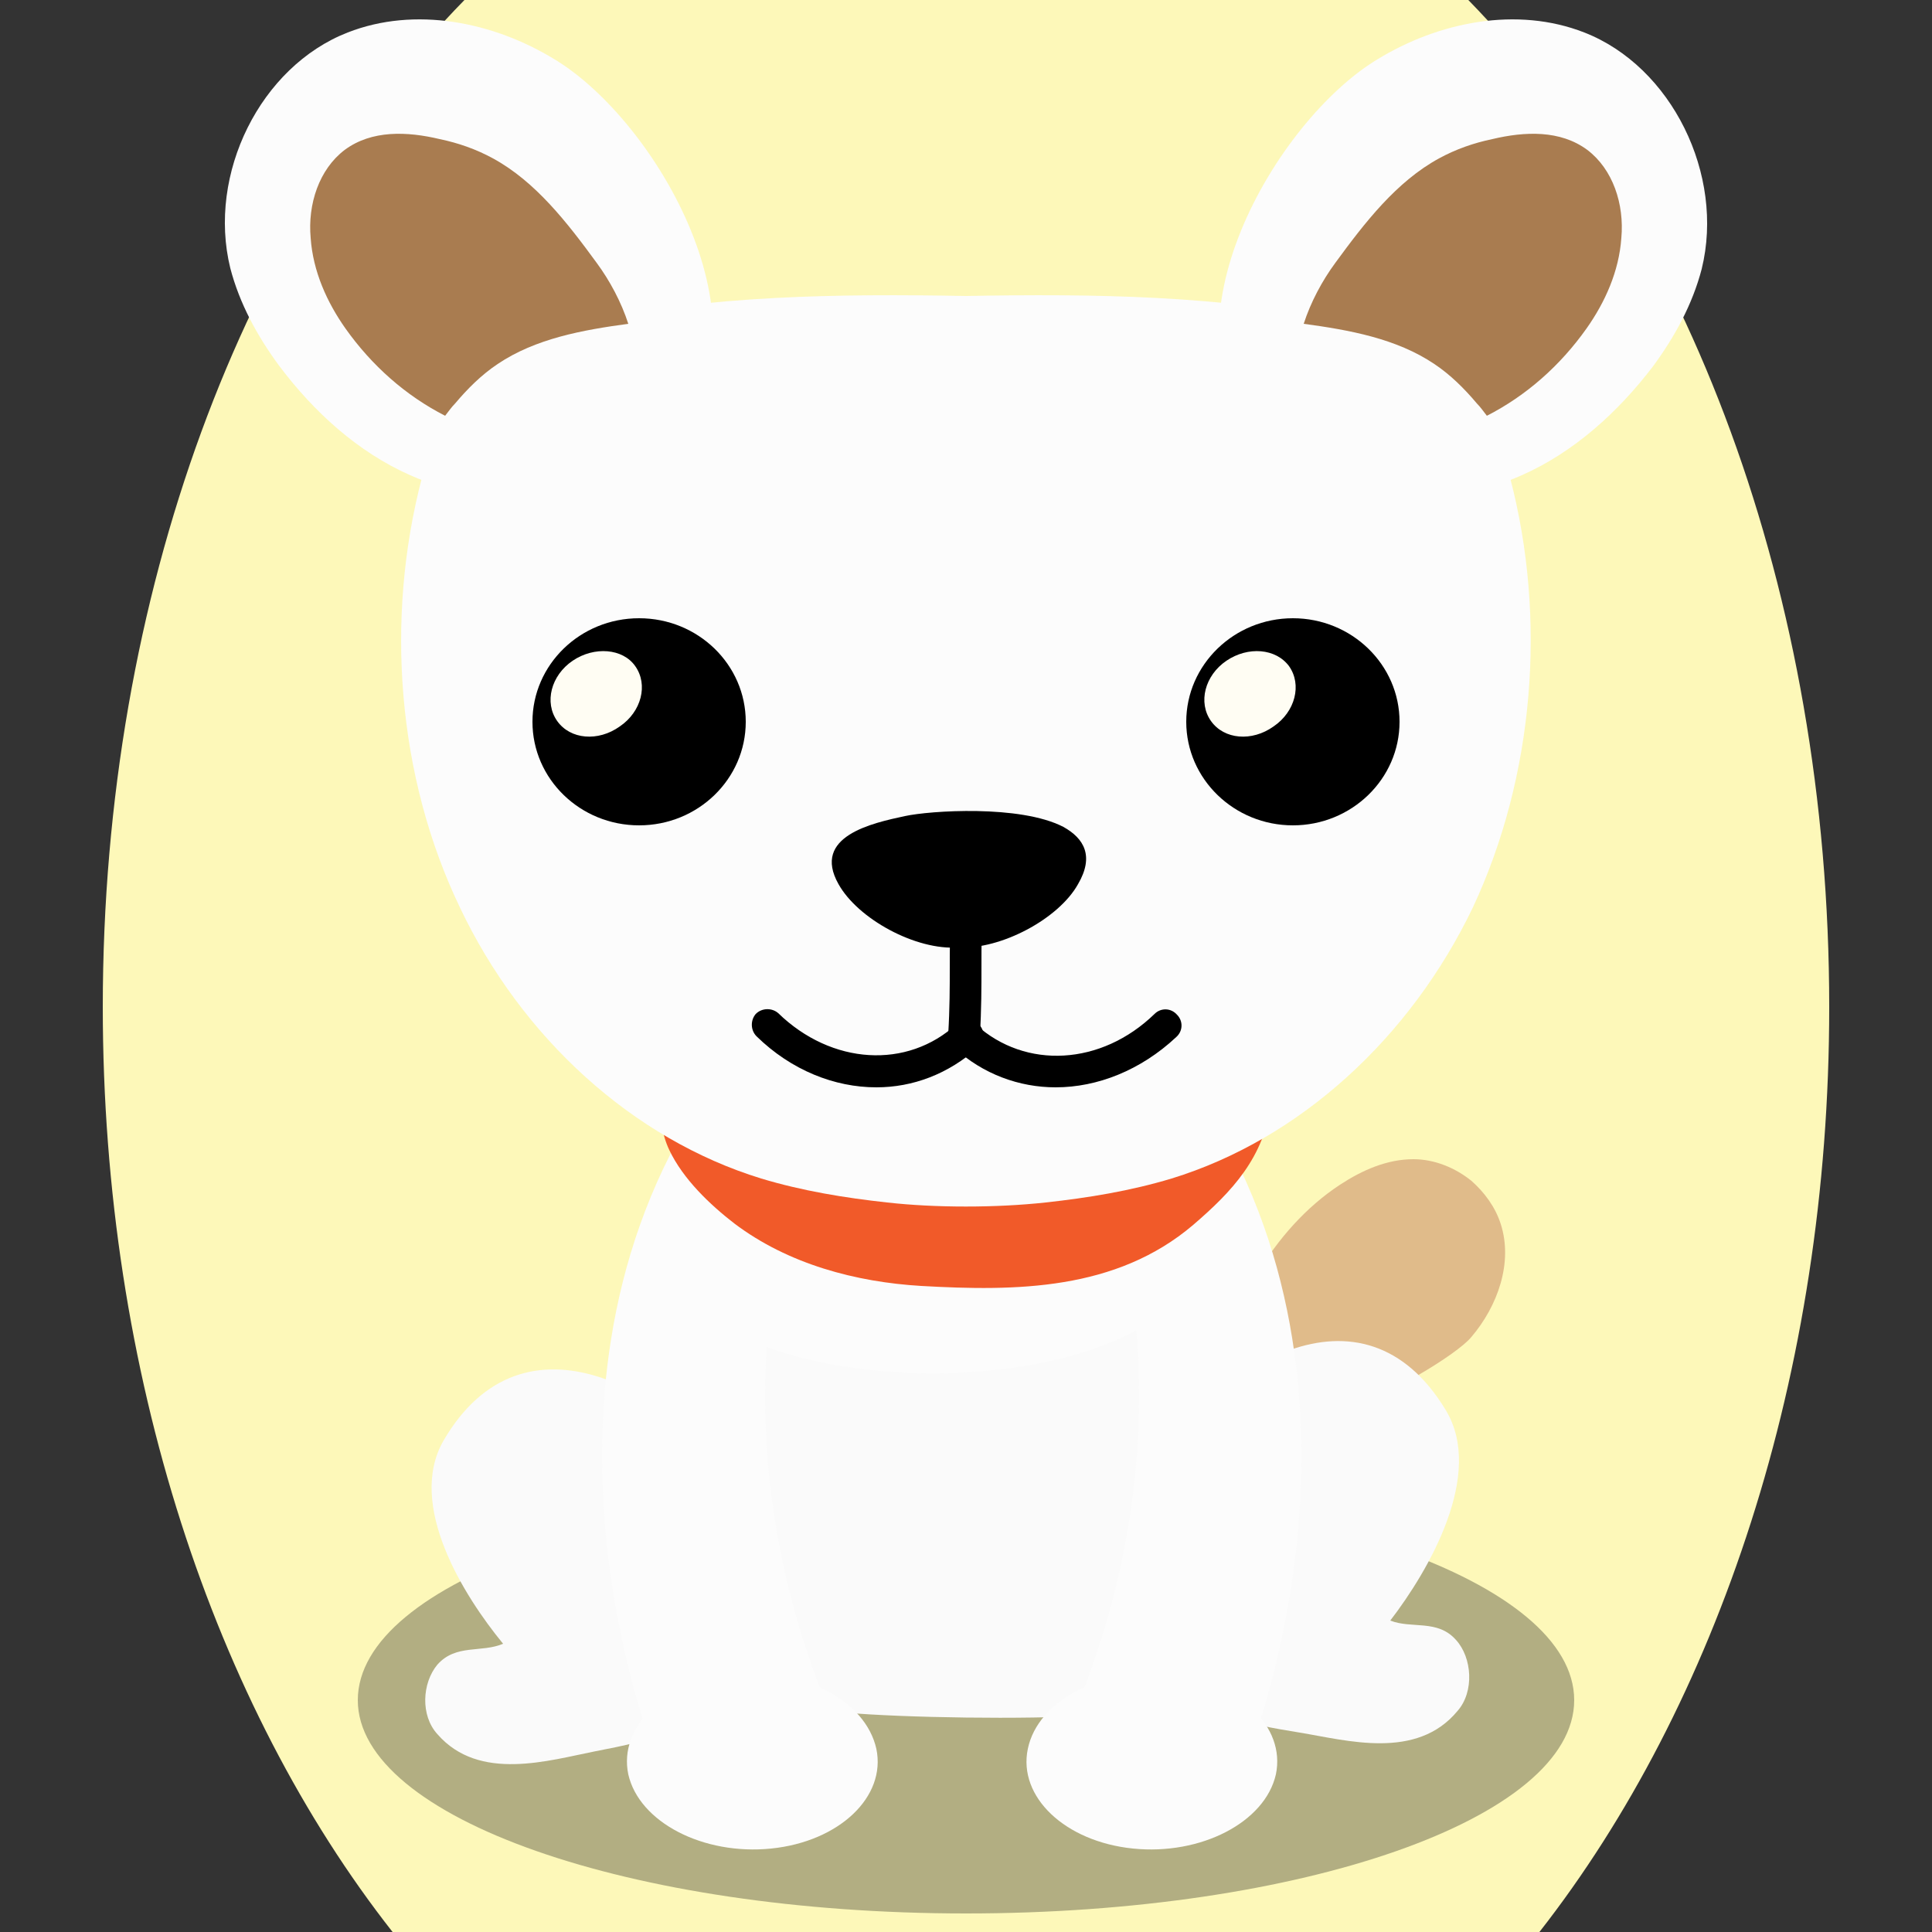 <!--?xml version="1.0" encoding="utf-8"?-->
<!-- Generator: Adobe Illustrator 25.0.1, SVG Export Plug-In . SVG Version: 6.00 Build 0)  -->
<svg version="1.1" id="Ebene_1" xmlns="http://www.w3.org/2000/svg" xmlns:xlink="http://www.w3.org/1999/xlink" x="0px" y="0px" viewBox="0 0 250 250" style="enable-background:new 0 0 250 250;" xml:space="preserve">
<rect x="0" y="0" width="250" height="250" fill="#333333" stroke="none"/>
<style type="text/css">
	.st0{fill:#e0bb8a;}
	.st1{opacity:0.3;}
	.st2{fill:#fafafa;}
	.st3{fill:#fcfcfc;}
	.st4{fill:#F15A29;}
	.st5{fill:#FFFDF3;}
	.st6{fill:#A97C50;}

.bgel{fill:#FDF8B9;}</style>
<path class="bgel" d="M236.7,130.3c0,47.6-14.5,90.3-37.5,119.7H50.8c-23-29.3-37.5-72.1-37.5-119.7C13.3,76.6,31.7,29,60.1,0h129.9
	C218.3,29,236.7,76.6,236.7,130.3z"></path>
<g>
	<path class="st0" d="M190.4,152.8c-2.1-1.7-4.8-2.8-7.5-2.8c-3.4,0-6.6,1.4-9.5,3.3c-8.7,5.7-14.7,16.5-16.1,26.6
		c-2,14.5,29.4-2.4,33.1-6.9c3.4-4,5.4-9.6,3.8-14.6C193.5,156.2,192.1,154.3,190.4,152.8z"></path>
	<g>
		<path class="st1" d="M203.7,220c0,15.3-35.2,27.6-78.7,27.6c-43.5,0-78.7-12.4-78.7-27.6c0-15.3,35.2-27.6,78.7-27.6
			C168.5,192.3,203.7,204.7,203.7,220z"></path>
		<path class="st2" d="M77.1,226.6c6.8-1.3,14.8-3.1,19.7-9.1c4.7-5.8,5.1-16.7,0.4-23.5c-10.2-14.5-29.5-25.3-39.8-7.6
			c-4.8,8.3,2.6,20.1,7.7,26.3c-2.8,1.2-6.1,0-8.5,2.7c-2,2.4-2.2,6.6,0,9C62,230.6,71,227.8,77.1,226.6z"></path>
		<path class="st2" d="M168.2,224.2c-6.8-1.1-14.9-2.6-19.9-8.6c-4.8-5.8-5.5-16.9-0.9-24c9.9-15.2,29-26.9,39.7-9.1
			c5,8.3-2.2,20.7-7.2,27.2c2.8,1.1,6.1-0.2,8.5,2.5c2.1,2.3,2.4,6.7,0.2,9.2C183.3,227.8,174.3,225.2,168.2,224.2z"></path>
		<path class="st2" d="M152.5,143.8c-7.2-15-27.5-15-38.7-11.4c-8.9,2.9-17.2,6.5-22.2,17.9c-2.9,6.6-3.3,13.2-1.6,20.5
			c0.9,3.9,2.4,7.4,3.4,11.2c0.9,3.2,0.5,4.8,0.8,7.9c0.9,9.4,3.3,21.3,7.9,28c1.2,1.7,2.7,3.1,7.1,3.7c7.9,0.7,23.6,0.9,31.7,0.4
			c4.4-4.8,7.6-12.1,10.5-18.4C159,187.5,161.4,162.3,152.5,143.8z"></path>
		<path class="st3" d="M154.4,162.9c0,8.2-15.1,14.8-33.7,14.8c-18.6,0-33.7-6.6-33.7-14.8c0-8.2,15.1-14.8,33.7-14.8
			C139.3,148.1,154.4,154.7,154.4,162.9z"></path>
		<g>
			<path class="st3" d="M144.1,156.3c0,0,10.3,29.5-5.5,66.3l22.7,5.1c0,0,18.8-45.5-4.8-83.8L144.1,156.3z"></path>
			<g>
				<g>
					<g>
						<path class="st3" d="M133,226.3c-1.3,6.2,4.8,12,13.6,12.9c8.8,0.9,17.1-3.4,18.5-9.6c1.3-6.2-4.8-12-13.6-12.9
							C142.6,215.7,134.3,220,133,226.3z"></path>
					</g>
				</g>
			</g>
		</g>
		<g>
			<path class="st3" d="M102.3,156.3c0,0-10.3,29.5,5.5,66.3L85,227.7c0,0-18.8-45.5,4.8-83.8L102.3,156.3z"></path>
			<g>
				<g>
					<g>
						<path class="st3" d="M113.4,226.3c1.3,6.2-4.8,12-13.6,12.9c-8.8,0.9-17.1-3.4-18.5-9.6c-1.3-6.2,4.8-12,13.6-12.9
							C103.8,215.7,112,220,113.4,226.3z"></path>
					</g>
				</g>
			</g>
		</g>
	</g>
	<g>
		<path class="st4" d="M86.7,133.6c-1.9,4.1-2,11.2-0.1,15.2c1.8,3.8,5.3,7.1,8.4,9.5c7,5.3,15.8,7.6,24.2,8.1
			c12.3,0.7,25.2,0.6,35.2-7.9c5-4.3,9.2-8.7,10.1-15.9c2.3-18.9-14-23.2-27.9-25.9c-13.1-2.6-33.3-4.4-43.1,7.7
			C91.4,127,88.1,130.4,86.7,133.6z"></path>
	</g>
	<g>
		<path class="st3" d="M195.4,61.8c-1.3-5.1-3.3-10.2-6.9-13.8c-3.8-3.8-9.1-5.3-14.2-6.4c-16.2-3.4-32.8-3.6-49.3-3.3
			c-16.5-0.3-33.1-0.1-49.3,3.3c-5.1,1.1-10.3,2.6-14.2,6.4c-3.6,3.5-5.5,8.7-6.9,13.8c-4.8,18.3-3.2,38.7,4.9,55.6
			c8,16.9,22.4,30,39,35.1c5.3,1.6,10.8,2.5,16.3,3.1c6.2,0.7,14.1,0.7,20.5,0c5.5-0.6,11-1.5,16.3-3.1c16.6-5.1,30.9-18.2,39-35.1
			C198.5,100.5,200.2,80.1,195.4,61.8z"></path>
		<g>
			<g>
				<ellipse cx="82.7" cy="93.4" rx="13.8" ry="13.4"></ellipse>
				<path class="st5" d="M82.2,86.2c1.7,2.4,0.8,5.9-2,7.8c-2.8,2-6.4,1.7-8.1-0.7c-1.7-2.4-0.8-5.9,2-7.8
					C76.9,83.6,80.6,83.9,82.2,86.2z"></path>
			</g>
			<g>
				<path d="M181.1,93.4c0,7.4-6.2,13.4-13.8,13.4s-13.8-6-13.8-13.4c0-7.4,6.2-13.4,13.8-13.4S181.1,86,181.1,93.4z"></path>
				<path class="st5" d="M166.8,86.2c1.7,2.4,0.8,5.9-2,7.8c-2.8,2-6.4,1.7-8.1-0.7c-1.7-2.4-0.8-5.9,2-7.8
					C161.5,83.6,165.1,83.9,166.8,86.2z"></path>
			</g>
		</g>
		<g>
			<path d="M137.6,107c-5.6-2.9-17.3-2.1-20.5-1.4c-4.2,0.9-12.1,2.6-8.6,8.8c2.5,4.5,10,8.6,15.5,8.2c5.5,0.3,13-3.7,15.5-8.2
				C141.6,110.8,140.3,108.5,137.6,107z"></path>
			<g>
				<path d="M124.7,136c0,0-0.1,0-0.1,0c-1.1-0.1-2-1-1.9-2.2c0.2-3.3,0.2-6.1,0.2-8.7c0-2.3,0-4.7,0.2-7.5
					c-0.3-0.4-0.5-0.8-0.5-1.4c0-1.1,0.9-2,2-2h0.6c0.6,0,1.1,0.2,1.5,0.6c0.4,0.4,0.6,1,0.5,1.5c-0.2,3.3-0.2,6.1-0.2,8.7
					c0,2.7,0,5.6-0.2,9C126.7,135.1,125.8,136,124.7,136z"></path>
				<path d="M136.6,140.7c-4.7,0-9.4-1.7-13.1-5.1c-0.8-0.8-0.9-2-0.1-2.9c0.8-0.8,2-0.9,2.9-0.1c6.4,5.8,16.2,5.3,23.1-1.4
					c0.8-0.8,2.1-0.8,2.9,0.1c0.8,0.8,0.8,2.1-0.1,2.9C147.6,138.5,142,140.7,136.6,140.7z"></path>
				<path d="M113.4,140.7c-5.4,0-11-2.2-15.5-6.6c-0.8-0.8-0.8-2.1-0.1-2.9c0.8-0.8,2.1-0.8,2.9-0.1c6.9,6.7,16.7,7.3,23.1,1.4
					c0.8-0.8,2.1-0.7,2.9,0.1c0.8,0.8,0.7,2.1-0.1,2.9C122.7,139,118.1,140.7,113.4,140.7z"></path>
			</g>
		</g>
		<g>
			<g>
				<path class="st3" d="M196.9,61.5c-10.2,4.6-26.1,4.1-34.3-4.9c-12.9-14.3,2.4-40.9,15.6-48.9c8-4.9,18.1-6.9,26.8-3.5
					c11.3,4.4,18.2,18.4,15.2,30.6c-1.2,4.6-3.5,8.8-6.3,12.6C209.4,53.3,203.7,58.5,196.9,61.5z"></path>
				<g>
					<path class="st6" d="M205.4,19.4c-3.5-2.6-8.1-2.4-12.3-1.4c-2.4,0.5-4.7,1.3-6.9,2.5c-5.5,3-9.6,8.3-13.4,13.5
						c-1.7,2.3-3.2,5.1-4.1,7.9c5.9,0.8,12,1.9,16.9,5.2c2.1,1.4,3.9,3.2,5.5,5.1c0.5,0.5,0.9,1.1,1.3,1.6
						c5.1-2.6,9.5-6.5,12.9-11.3c2.4-3.4,4.2-7.4,4.5-11.7C210.2,26.4,208.7,21.9,205.4,19.4z"></path>
				</g>
			</g>
			<g>
				<path class="st3" d="M53.1,61.5c10.2,4.6,26.1,4.1,34.3-4.9c12.9-14.3-2.4-40.9-15.6-48.9c-8-4.9-18.1-6.9-26.8-3.5
					C33.7,8.6,26.8,22.5,29.8,34.7c1.2,4.6,3.5,8.8,6.3,12.6C40.6,53.3,46.3,58.5,53.1,61.5z"></path>
				<g>
					<path class="st6" d="M44.6,19.4c3.5-2.6,8.1-2.4,12.3-1.4c2.4,0.5,4.7,1.3,6.9,2.5c5.5,3,9.6,8.3,13.4,13.5
						c1.7,2.3,3.2,5.1,4.1,7.9c-5.9,0.8-12,1.9-16.9,5.2c-2.1,1.4-3.9,3.2-5.5,5.1c-0.5,0.5-0.9,1.1-1.3,1.6
						c-5.1-2.6-9.5-6.5-12.9-11.3c-2.4-3.4-4.2-7.4-4.5-11.7C39.8,26.4,41.3,21.9,44.6,19.4z"></path>
				</g>
			</g>
		</g>
	</g>
</g>
</svg>
